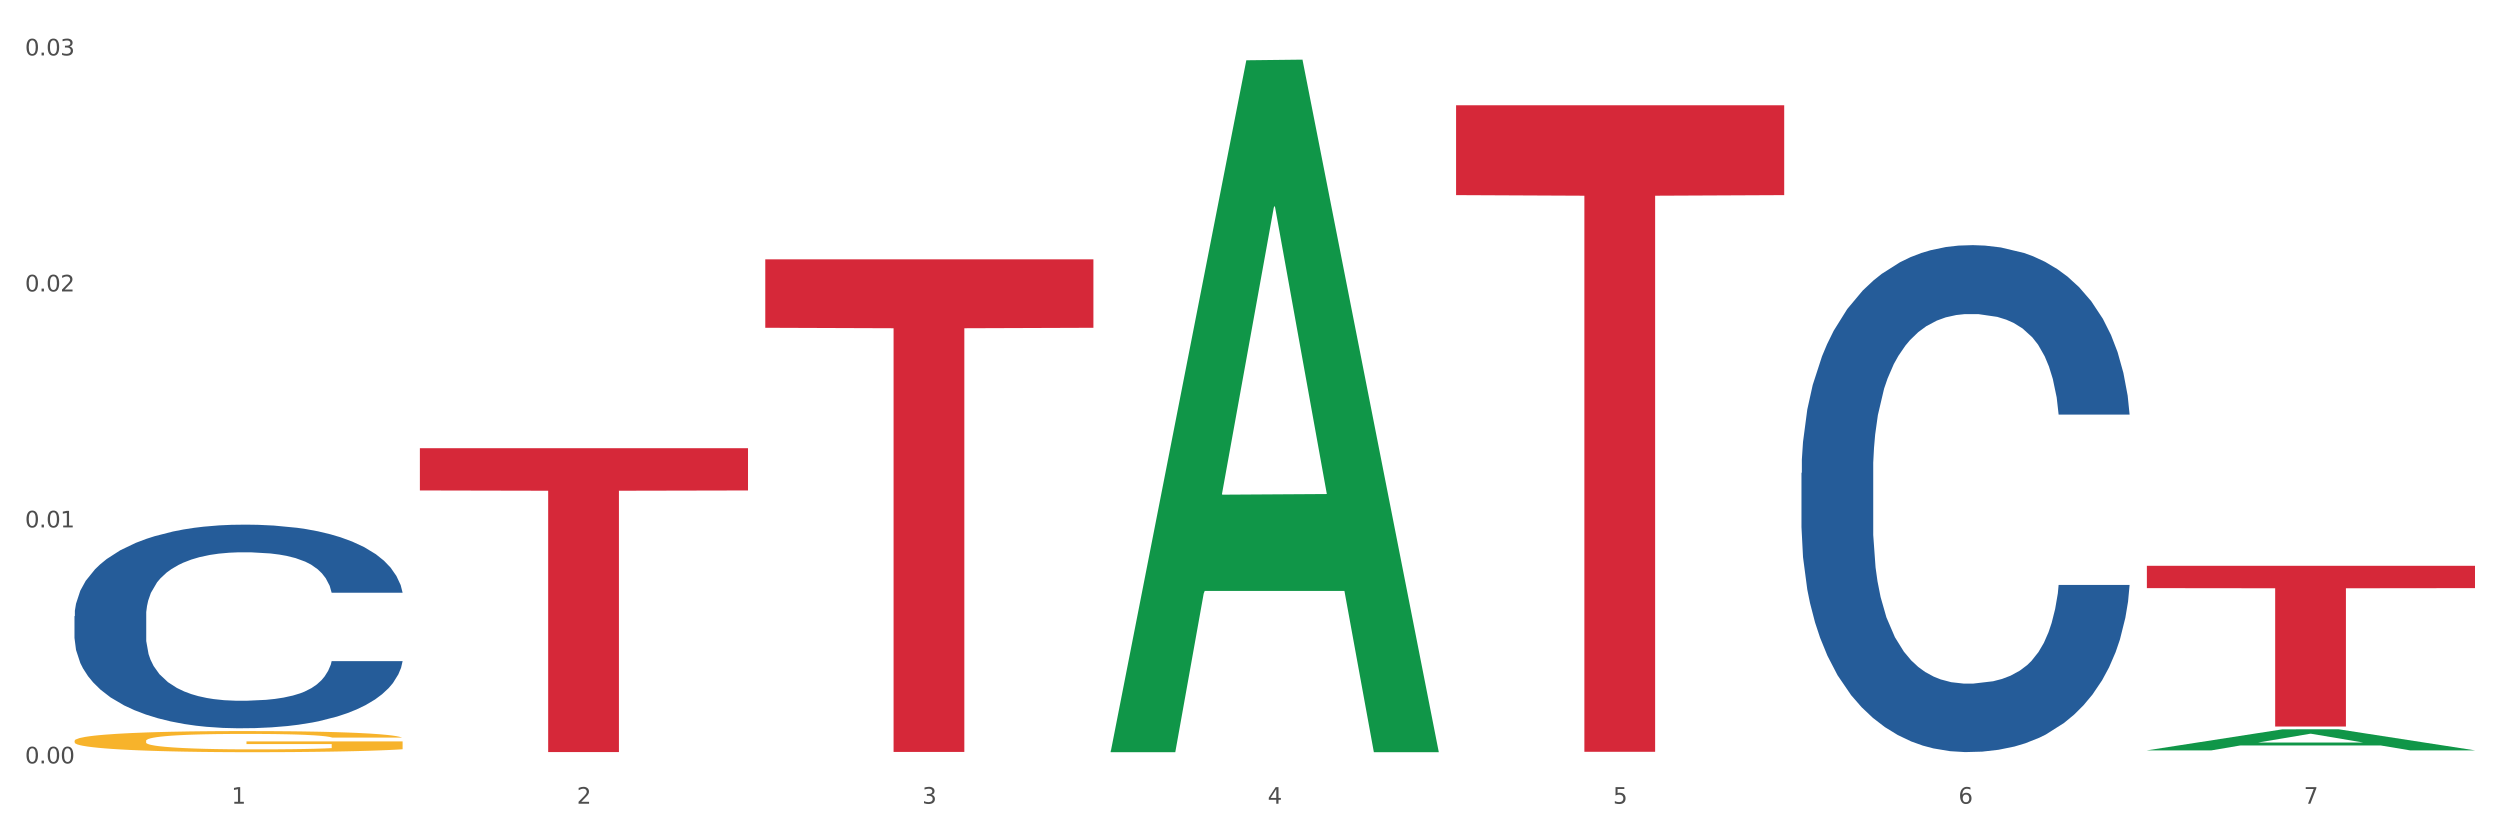 <?xml version="1.0" encoding="utf-8" standalone="no"?>
<!DOCTYPE svg PUBLIC "-//W3C//DTD SVG 1.1//EN"
  "http://www.w3.org/Graphics/SVG/1.1/DTD/svg11.dtd">
<svg xmlns:xlink="http://www.w3.org/1999/xlink" width="1080pt" height="360pt" viewBox="0 0 1080 360" xmlns="http://www.w3.org/2000/svg" version="1.1">
 <rect x="0" y="0" width="1080" height="360" fill="#333333" stroke="none"/>
 <defs>
  <style type="text/css">*{stroke-linejoin: round; stroke-linecap: butt}</style>
 </defs>
 <g id="figure_1">
  <g id="patch_1">
   <path d="M 0 360 
L 1080 360 
L 1080 0 
L 0 0 
z
" style="fill: #ffffff; stroke: #ffffff; stroke-linejoin: miter"/>
  </g>
  <g id="axes_1">
   <g id="matplotlib.axis_1">
    <g id="xtick_1">
     <g id="text_1">
      <!-- 1 -->
      <g style="fill: #4d4d4d" transform="translate(99.997 347.204) scale(0.096 -0.096)">
       <defs>
        <path id="DejaVuSans-31" d="M 794 531 
L 1825 531 
L 1825 4091 
L 703 3866 
L 703 4441 
L 1819 4666 
L 2450 4666 
L 2450 531 
L 3481 531 
L 3481 0 
L 794 0 
L 794 531 
z
" transform="scale(0.016)"/>
       </defs>
       <use xlink:href="#DejaVuSans-31"/>
      </g>
     </g>
    </g>
    <g id="xtick_2">
     <g id="text_2">
      <!-- 2 -->
      <g style="fill: #4d4d4d" transform="translate(249.209 347.204) scale(0.096 -0.096)">
       <defs>
        <path id="DejaVuSans-32" d="M 1228 531 
L 3431 531 
L 3431 0 
L 469 0 
L 469 531 
Q 828 903 1448 1529 
Q 2069 2156 2228 2338 
Q 2531 2678 2651 2914 
Q 2772 3150 2772 3378 
Q 2772 3750 2511 3984 
Q 2250 4219 1831 4219 
Q 1534 4219 1204 4116 
Q 875 4013 500 3803 
L 500 4441 
Q 881 4594 1212 4672 
Q 1544 4750 1819 4750 
Q 2544 4750 2975 4387 
Q 3406 4025 3406 3419 
Q 3406 3131 3298 2873 
Q 3191 2616 2906 2266 
Q 2828 2175 2409 1742 
Q 1991 1309 1228 531 
z
" transform="scale(0.016)"/>
       </defs>
       <use xlink:href="#DejaVuSans-32"/>
      </g>
     </g>
    </g>
    <g id="xtick_3">
     <g id="text_3">
      <!-- 3 -->
      <g style="fill: #4d4d4d" transform="translate(398.421 347.204) scale(0.096 -0.096)">
       <defs>
        <path id="DejaVuSans-33" d="M 2597 2516 
Q 3050 2419 3304 2112 
Q 3559 1806 3559 1356 
Q 3559 666 3084 287 
Q 2609 -91 1734 -91 
Q 1441 -91 1130 -33 
Q 819 25 488 141 
L 488 750 
Q 750 597 1062 519 
Q 1375 441 1716 441 
Q 2309 441 2620 675 
Q 2931 909 2931 1356 
Q 2931 1769 2642 2001 
Q 2353 2234 1838 2234 
L 1294 2234 
L 1294 2753 
L 1863 2753 
Q 2328 2753 2575 2939 
Q 2822 3125 2822 3475 
Q 2822 3834 2567 4026 
Q 2313 4219 1838 4219 
Q 1578 4219 1281 4162 
Q 984 4106 628 3988 
L 628 4550 
Q 988 4650 1302 4700 
Q 1616 4750 1894 4750 
Q 2613 4750 3031 4423 
Q 3450 4097 3450 3541 
Q 3450 3153 3228 2886 
Q 3006 2619 2597 2516 
z
" transform="scale(0.016)"/>
       </defs>
       <use xlink:href="#DejaVuSans-33"/>
      </g>
     </g>
    </g>
    <g id="xtick_4">
     <g id="text_4">
      <!-- 4 -->
      <g style="fill: #4d4d4d" transform="translate(547.634 347.204) scale(0.096 -0.096)">
       <defs>
        <path id="DejaVuSans-34" d="M 2419 4116 
L 825 1625 
L 2419 1625 
L 2419 4116 
z
M 2253 4666 
L 3047 4666 
L 3047 1625 
L 3713 1625 
L 3713 1100 
L 3047 1100 
L 3047 0 
L 2419 0 
L 2419 1100 
L 313 1100 
L 313 1709 
L 2253 4666 
z
" transform="scale(0.016)"/>
       </defs>
       <use xlink:href="#DejaVuSans-34"/>
      </g>
     </g>
    </g>
    <g id="xtick_5">
     <g id="text_5">
      <!-- 5 -->
      <g style="fill: #4d4d4d" transform="translate(696.846 347.204) scale(0.096 -0.096)">
       <defs>
        <path id="DejaVuSans-35" d="M 691 4666 
L 3169 4666 
L 3169 4134 
L 1269 4134 
L 1269 2991 
Q 1406 3038 1543 3061 
Q 1681 3084 1819 3084 
Q 2600 3084 3056 2656 
Q 3513 2228 3513 1497 
Q 3513 744 3044 326 
Q 2575 -91 1722 -91 
Q 1428 -91 1123 -41 
Q 819 9 494 109 
L 494 744 
Q 775 591 1075 516 
Q 1375 441 1709 441 
Q 2250 441 2565 725 
Q 2881 1009 2881 1497 
Q 2881 1984 2565 2268 
Q 2250 2553 1709 2553 
Q 1456 2553 1204 2497 
Q 953 2441 691 2322 
L 691 4666 
z
" transform="scale(0.016)"/>
       </defs>
       <use xlink:href="#DejaVuSans-35"/>
      </g>
     </g>
    </g>
    <g id="xtick_6">
     <g id="text_6">
      <!-- 6 -->
      <g style="fill: #4d4d4d" transform="translate(846.058 347.204) scale(0.096 -0.096)">
       <defs>
        <path id="DejaVuSans-36" d="M 2113 2584 
Q 1688 2584 1439 2293 
Q 1191 2003 1191 1497 
Q 1191 994 1439 701 
Q 1688 409 2113 409 
Q 2538 409 2786 701 
Q 3034 994 3034 1497 
Q 3034 2003 2786 2293 
Q 2538 2584 2113 2584 
z
M 3366 4563 
L 3366 3988 
Q 3128 4100 2886 4159 
Q 2644 4219 2406 4219 
Q 1781 4219 1451 3797 
Q 1122 3375 1075 2522 
Q 1259 2794 1537 2939 
Q 1816 3084 2150 3084 
Q 2853 3084 3261 2657 
Q 3669 2231 3669 1497 
Q 3669 778 3244 343 
Q 2819 -91 2113 -91 
Q 1303 -91 875 529 
Q 447 1150 447 2328 
Q 447 3434 972 4092 
Q 1497 4750 2381 4750 
Q 2619 4750 2861 4703 
Q 3103 4656 3366 4563 
z
" transform="scale(0.016)"/>
       </defs>
       <use xlink:href="#DejaVuSans-36"/>
      </g>
     </g>
    </g>
    <g id="xtick_7">
     <g id="text_7">
      <!-- 7 -->
      <g style="fill: #4d4d4d" transform="translate(995.27 347.204) scale(0.096 -0.096)">
       <defs>
        <path id="DejaVuSans-37" d="M 525 4666 
L 3525 4666 
L 3525 4397 
L 1831 0 
L 1172 0 
L 2766 4134 
L 525 4134 
L 525 4666 
z
" transform="scale(0.016)"/>
       </defs>
       <use xlink:href="#DejaVuSans-37"/>
      </g>
     </g>
    </g>
    <g id="xtick_8"/>
    <g id="xtick_9"/>
    <g id="xtick_10"/>
    <g id="xtick_11"/>
    <g id="xtick_12"/>
    <g id="xtick_13"/>
   </g>
   <g id="matplotlib.axis_2">
    <g id="ytick_1">
     <g id="text_8">
      <!-- 0.00 -->
      <g style="fill: #4d4d4d" transform="translate(10.8 329.798) scale(0.096 -0.096)">
       <defs>
        <path id="DejaVuSans-30" d="M 2034 4250 
Q 1547 4250 1301 3770 
Q 1056 3291 1056 2328 
Q 1056 1369 1301 889 
Q 1547 409 2034 409 
Q 2525 409 2770 889 
Q 3016 1369 3016 2328 
Q 3016 3291 2770 3770 
Q 2525 4250 2034 4250 
z
M 2034 4750 
Q 2819 4750 3233 4129 
Q 3647 3509 3647 2328 
Q 3647 1150 3233 529 
Q 2819 -91 2034 -91 
Q 1250 -91 836 529 
Q 422 1150 422 2328 
Q 422 3509 836 4129 
Q 1250 4750 2034 4750 
z
" transform="scale(0.016)"/>
        <path id="DejaVuSans-2e" d="M 684 794 
L 1344 794 
L 1344 0 
L 684 0 
L 684 794 
z
" transform="scale(0.016)"/>
       </defs>
       <use xlink:href="#DejaVuSans-30"/>
       <use xlink:href="#DejaVuSans-2e" transform="translate(63.623 0)"/>
       <use xlink:href="#DejaVuSans-30" transform="translate(95.41 0)"/>
       <use xlink:href="#DejaVuSans-30" transform="translate(159.033 0)"/>
      </g>
     </g>
    </g>
    <g id="ytick_2">
     <g id="text_9">
      <!-- 0.01 -->
      <g style="fill: #4d4d4d" transform="translate(10.8 227.85) scale(0.096 -0.096)">
       <use xlink:href="#DejaVuSans-30"/>
       <use xlink:href="#DejaVuSans-2e" transform="translate(63.623 0)"/>
       <use xlink:href="#DejaVuSans-30" transform="translate(95.41 0)"/>
       <use xlink:href="#DejaVuSans-31" transform="translate(159.033 0)"/>
      </g>
     </g>
    </g>
    <g id="ytick_3">
     <g id="text_10">
      <!-- 0.02 -->
      <g style="fill: #4d4d4d" transform="translate(10.8 125.901) scale(0.096 -0.096)">
       <use xlink:href="#DejaVuSans-30"/>
       <use xlink:href="#DejaVuSans-2e" transform="translate(63.623 0)"/>
       <use xlink:href="#DejaVuSans-30" transform="translate(95.41 0)"/>
       <use xlink:href="#DejaVuSans-32" transform="translate(159.033 0)"/>
      </g>
     </g>
    </g>
    <g id="ytick_4">
     <g id="text_11">
      <!-- 0.03 -->
      <g style="fill: #4d4d4d" transform="translate(10.8 23.953) scale(0.096 -0.096)">
       <use xlink:href="#DejaVuSans-30"/>
       <use xlink:href="#DejaVuSans-2e" transform="translate(63.623 0)"/>
       <use xlink:href="#DejaVuSans-30" transform="translate(95.41 0)"/>
       <use xlink:href="#DejaVuSans-33" transform="translate(159.033 0)"/>
      </g>
     </g>
    </g>
    <g id="ytick_5"/>
    <g id="ytick_6"/>
    <g id="ytick_7"/>
   </g>
   <g id="PolyCollection_1">
    <path d="M 479.812 324.388 
L 479.958 324.107 
L 538.412 26.04 
L 562.671 25.759 
L 621.563 324.95 
L 593.505 324.95 
L 580.791 255.279 
L 520.437 255.279 
L 519.999 256.403 
L 507.724 324.95 
L 479.812 324.95 
L 479.812 324.388 
L 528.036 213.701 
L 573.192 213.42 
L 550.834 89.531 
L 550.541 88.969 
L 550.249 89.811 
L 527.89 213.42 
L 528.036 213.701 
L 479.812 324.388 
z
" clip-path="url(#p865580fc1a)" style="fill: #109648"/>
    <path d="M 927.448 324.141 
L 927.595 324.132 
L 986.049 315.06 
L 1010.307 315.052 
L 1069.2 324.158 
L 1041.142 324.158 
L 1028.428 322.037 
L 968.074 322.037 
L 967.636 322.071 
L 955.36 324.158 
L 927.448 324.158 
L 927.448 324.141 
L 975.673 320.772 
L 1020.829 320.763 
L 998.47 316.993 
L 998.178 316.975 
L 997.886 317.001 
L 975.527 320.763 
L 975.673 320.772 
L 927.448 324.141 
z
" clip-path="url(#p865580fc1a)" style="fill: #109648"/>
    <path d="M 181.387 193.634 
L 323.139 193.634 
L 323.139 211.876 
L 267.379 211.999 
L 267.379 324.9 
L 236.811 324.9 
L 236.811 211.999 
L 181.387 211.876 
L 181.387 193.758 
L 181.387 193.634 
z
" clip-path="url(#p865580fc1a)" style="fill: #d62839"/>
    <path d="M 330.599 112.027 
L 472.351 112.027 
L 472.351 141.602 
L 416.591 141.801 
L 416.591 324.845 
L 386.024 324.845 
L 386.024 141.801 
L 330.599 141.602 
L 330.599 112.227 
L 330.599 112.027 
z
" clip-path="url(#p865580fc1a)" style="fill: #d62839"/>
    <path d="M 629.024 45.478 
L 770.776 45.478 
L 770.776 84.291 
L 715.015 84.553 
L 715.015 324.774 
L 684.448 324.774 
L 684.448 84.553 
L 629.024 84.291 
L 629.024 45.74 
L 629.024 45.478 
z
" clip-path="url(#p865580fc1a)" style="fill: #d62839"/>
    <path d="M 927.448 244.42 
L 1069.2 244.42 
L 1069.2 254.069 
L 1013.44 254.134 
L 1013.44 313.85 
L 982.873 313.85 
L 982.873 254.134 
L 927.448 254.069 
L 927.448 244.485 
L 927.448 244.42 
z
" clip-path="url(#p865580fc1a)" style="fill: #d62839"/>
    <path d="M 32.175 320.04 
L 32.342 320.031 
L 32.342 319.731 
L 32.677 319.473 
L 34.351 318.848 
L 36.861 318.331 
L 38.702 318.056 
L 40.543 317.831 
L 42.719 317.606 
L 45.396 317.372 
L 50.25 317.031 
L 53.262 316.856 
L 56.944 316.672 
L 63.638 316.405 
L 68.492 316.255 
L 73.512 316.13 
L 81.713 315.98 
L 87.068 315.914 
L 92.758 315.864 
L 99.62 315.83 
L 104.808 315.822 
L 116.188 315.847 
L 125.895 315.922 
L 130.581 315.98 
L 136.606 316.08 
L 139.786 316.147 
L 144.974 316.28 
L 150.329 316.455 
L 154.011 316.605 
L 159.534 316.889 
L 163.718 317.172 
L 167.567 317.522 
L 169.575 317.764 
L 171.082 317.989 
L 172.42 318.248 
L 173.759 318.656 
L 143.635 318.656 
L 142.463 318.364 
L 140.623 318.089 
L 137.945 317.822 
L 135.602 317.656 
L 131.585 317.447 
L 127.903 317.314 
L 124.054 317.214 
L 119.368 317.131 
L 115.686 317.089 
L 110.498 317.056 
L 100.289 317.064 
L 93.428 317.131 
L 88.742 317.214 
L 85.729 317.289 
L 83.052 317.372 
L 80.039 317.489 
L 76.525 317.664 
L 74.014 317.822 
L 71.504 318.023 
L 69.496 318.223 
L 67.655 318.456 
L 66.149 318.706 
L 64.977 318.964 
L 63.973 319.281 
L 63.136 319.806 
L 63.136 320.948 
L 63.471 321.207 
L 64.308 321.549 
L 65.312 321.807 
L 66.985 322.115 
L 68.492 322.324 
L 71.337 322.624 
L 74.516 322.874 
L 77.027 323.032 
L 79.537 323.166 
L 83.888 323.349 
L 88.742 323.499 
L 92.926 323.591 
L 98.616 323.674 
L 102.465 323.707 
L 105.812 323.724 
L 114.013 323.724 
L 119.87 323.699 
L 126.397 323.641 
L 131.418 323.566 
L 135.602 323.474 
L 140.288 323.324 
L 143.3 323.182 
L 143.3 321.44 
L 106.482 321.432 
L 106.482 320.273 
L 173.927 320.273 
L 173.927 323.674 
L 171.082 323.849 
L 167.902 324.008 
L 164.555 324.149 
L 159.534 324.324 
L 153.509 324.491 
L 148.154 324.608 
L 142.463 324.708 
L 135.769 324.799 
L 127.067 324.883 
L 121.711 324.916 
L 115.017 324.941 
L 107.151 324.95 
L 100.289 324.933 
L 93.595 324.891 
L 86.566 324.816 
L 79.704 324.708 
L 74.516 324.599 
L 69.328 324.466 
L 63.806 324.291 
L 59.454 324.124 
L 56.107 323.974 
L 52.425 323.783 
L 48.409 323.532 
L 45.396 323.307 
L 42.719 323.074 
L 39.873 322.774 
L 37.865 322.515 
L 35.857 322.19 
L 34.685 321.949 
L 33.347 321.574 
L 32.342 321.048 
L 32.175 320.04 
z
" clip-path="url(#p865580fc1a)" style="fill: #f7b32b"/>
    <path d="M 778.236 204.301 
L 778.404 204.101 
L 778.404 198.501 
L 778.906 190.9 
L 780.749 176.9 
L 783.095 166.299 
L 787.117 153.898 
L 789.295 148.698 
L 792.143 142.898 
L 798.008 133.497 
L 804.71 125.497 
L 809.401 121.096 
L 812.92 118.296 
L 820.795 113.296 
L 825.319 111.096 
L 830.011 109.296 
L 834.032 108.096 
L 840.734 106.696 
L 846.096 106.095 
L 852.296 105.895 
L 857.49 106.095 
L 864.359 106.896 
L 874.413 109.296 
L 878.267 110.696 
L 883.461 113.096 
L 888.823 116.296 
L 893.179 119.496 
L 898.206 124.097 
L 903.4 130.097 
L 908.426 137.697 
L 911.945 144.698 
L 914.794 152.098 
L 917.307 161.099 
L 919.15 170.899 
L 919.988 179.1 
L 889.325 179.1 
L 888.487 171.699 
L 886.812 163.699 
L 885.136 158.299 
L 883.293 153.898 
L 880.445 148.898 
L 877.931 145.698 
L 873.743 141.898 
L 869.889 139.497 
L 866.705 138.097 
L 862.851 136.897 
L 854.641 135.697 
L 848.777 135.697 
L 845.091 136.097 
L 840.567 137.097 
L 836.713 138.497 
L 832.189 140.898 
L 828.67 143.498 
L 825.152 146.898 
L 823.141 149.298 
L 820.125 153.698 
L 818.114 157.299 
L 815.433 163.499 
L 813.925 167.899 
L 811.245 179.3 
L 810.072 187.7 
L 809.569 193.501 
L 809.234 199.901 
L 809.234 231.103 
L 810.239 245.104 
L 811.077 251.104 
L 812.417 257.904 
L 814.931 266.705 
L 818.617 275.305 
L 822.471 281.506 
L 825.654 285.306 
L 828.67 288.106 
L 831.686 290.306 
L 835.372 292.306 
L 838.388 293.507 
L 842.912 294.707 
L 848.274 295.307 
L 852.463 295.307 
L 861.008 294.307 
L 864.862 293.307 
L 868.548 291.906 
L 872.57 289.706 
L 875.753 287.306 
L 877.596 285.506 
L 880.612 281.706 
L 882.958 277.706 
L 884.969 273.105 
L 886.309 269.105 
L 887.817 263.105 
L 888.99 256.304 
L 889.325 252.704 
L 919.988 252.704 
L 919.318 259.905 
L 918.145 266.905 
L 915.799 276.306 
L 913.956 281.706 
L 911.107 288.306 
L 908.091 293.907 
L 903.902 300.107 
L 900.049 304.707 
L 896.027 308.707 
L 891.671 312.308 
L 883.796 317.308 
L 880.947 318.708 
L 874.915 321.108 
L 870.224 322.508 
L 863.354 323.908 
L 856.317 324.708 
L 848.944 324.908 
L 842.41 324.508 
L 835.205 323.308 
L 830.681 322.108 
L 825.654 320.308 
L 819.79 317.508 
L 814.26 314.108 
L 809.066 310.108 
L 804.207 305.507 
L 799.683 300.307 
L 793.819 291.706 
L 789.462 283.306 
L 786.279 275.505 
L 784.101 268.905 
L 781.922 260.505 
L 780.749 254.704 
L 778.906 240.703 
L 778.236 227.703 
L 778.236 204.301 
z
" clip-path="url(#p865580fc1a)" style="fill: #255c99"/>
    <path d="M 32.175 266.171 
L 32.343 266.091 
L 32.343 263.841 
L 32.845 260.788 
L 34.688 255.164 
L 37.034 250.905 
L 41.055 245.924 
L 43.234 243.835 
L 46.082 241.505 
L 51.947 237.728 
L 58.649 234.515 
L 63.34 232.747 
L 66.859 231.622 
L 74.734 229.613 
L 79.258 228.73 
L 83.95 228.006 
L 87.971 227.524 
L 94.673 226.962 
L 100.035 226.721 
L 106.234 226.641 
L 111.429 226.721 
L 118.298 227.042 
L 128.352 228.006 
L 132.205 228.569 
L 137.4 229.533 
L 142.761 230.819 
L 147.118 232.104 
L 152.144 233.952 
L 157.339 236.363 
L 162.365 239.416 
L 165.884 242.228 
L 168.732 245.201 
L 171.246 248.816 
L 173.089 252.753 
L 173.927 256.048 
L 143.264 256.048 
L 142.426 253.075 
L 140.751 249.861 
L 139.075 247.691 
L 137.232 245.924 
L 134.384 243.915 
L 131.87 242.63 
L 127.681 241.103 
L 123.828 240.139 
L 120.644 239.576 
L 116.79 239.094 
L 108.58 238.612 
L 102.716 238.612 
L 99.029 238.773 
L 94.505 239.175 
L 90.652 239.737 
L 86.128 240.701 
L 82.609 241.746 
L 79.09 243.112 
L 77.08 244.076 
L 74.064 245.843 
L 72.053 247.29 
L 69.372 249.78 
L 67.864 251.548 
L 65.183 256.128 
L 64.01 259.502 
L 63.508 261.832 
L 63.173 264.404 
L 63.173 276.938 
L 64.178 282.562 
L 65.016 284.972 
L 66.356 287.704 
L 68.87 291.239 
L 72.556 294.694 
L 76.41 297.185 
L 79.593 298.712 
L 82.609 299.837 
L 85.625 300.72 
L 89.311 301.524 
L 92.327 302.006 
L 96.851 302.488 
L 102.213 302.729 
L 106.402 302.729 
L 114.947 302.327 
L 118.801 301.926 
L 122.487 301.363 
L 126.509 300.479 
L 129.692 299.515 
L 131.535 298.792 
L 134.551 297.265 
L 136.897 295.658 
L 138.908 293.811 
L 140.248 292.204 
L 141.756 289.793 
L 142.929 287.061 
L 143.264 285.615 
L 173.927 285.615 
L 173.256 288.508 
L 172.084 291.32 
L 169.738 295.096 
L 167.895 297.265 
L 165.046 299.917 
L 162.03 302.167 
L 157.841 304.657 
L 153.988 306.505 
L 149.966 308.112 
L 145.61 309.558 
L 137.735 311.567 
L 134.886 312.13 
L 128.854 313.094 
L 124.163 313.656 
L 117.293 314.219 
L 110.256 314.54 
L 102.883 314.62 
L 96.349 314.46 
L 89.144 313.978 
L 84.62 313.495 
L 79.593 312.772 
L 73.729 311.648 
L 68.199 310.282 
L 63.005 308.675 
L 58.146 306.827 
L 53.622 304.738 
L 47.758 301.283 
L 43.401 297.908 
L 40.218 294.775 
L 38.039 292.123 
L 35.861 288.749 
L 34.688 286.419 
L 32.845 280.794 
L 32.175 275.572 
L 32.175 266.171 
z
" clip-path="url(#p865580fc1a)" style="fill: #255c99"/>
   </g>
  </g>
 </g>
 <defs>
  <clipPath id="p865580fc1a">
   <rect x="32.175" y="10.8" width="1037.025" height="329.109"/>
  </clipPath>
 </defs>
</svg>
